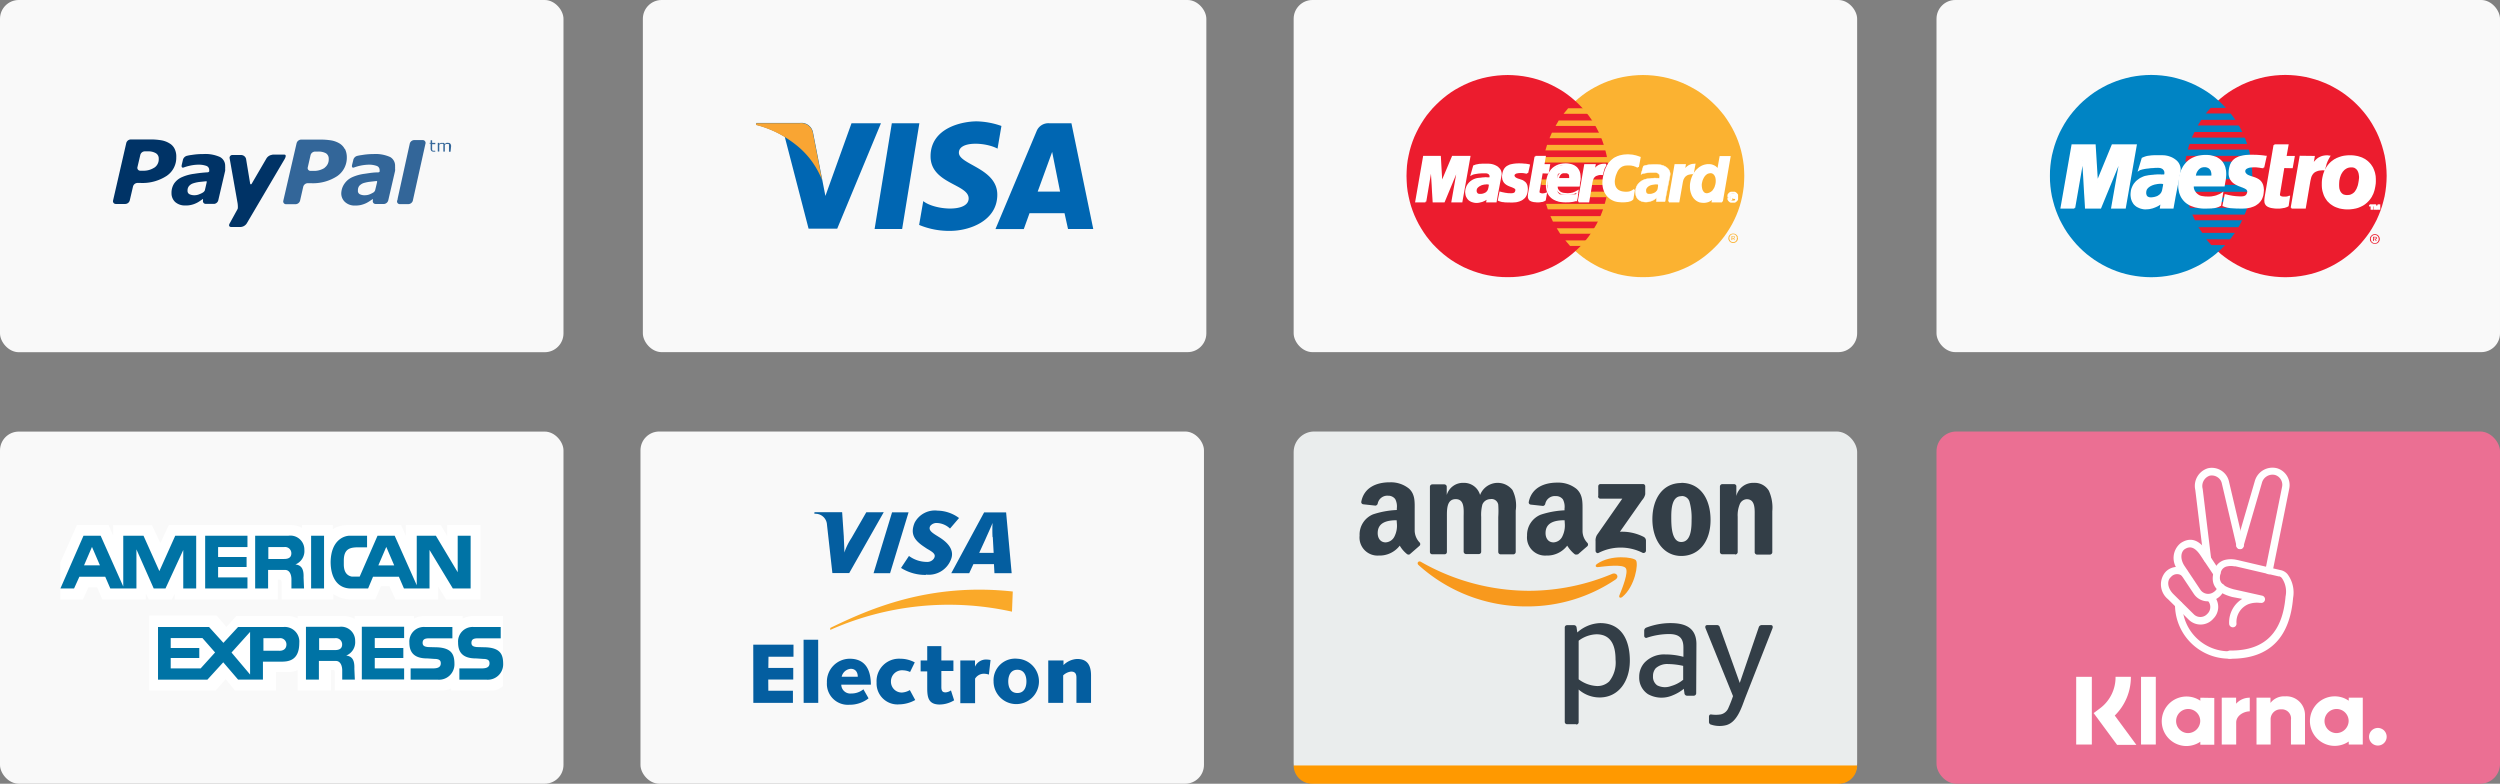 <svg id="Layer_1" data-name="Layer 1" xmlns="http://www.w3.org/2000/svg" viewBox="0 0 315 98.75"><rect x="0" y="0" width="315" height="98.75" fill="#808080" stroke="none"/><defs><style>.cls-1{fill:#f9f9f9}.cls-2{fill:#369}.cls-3{fill:#036}.cls-4{fill:#0066b2}.cls-5{fill:#f9a533}.cls-6{fill:#fbb231}.cls-15,.cls-16,.cls-6,.cls-7,.cls-8{fill-rule:evenodd}.cls-10,.cls-7{fill:#ec1c2e}.cls-12,.cls-8{fill:#fff}.cls-13,.cls-9{fill:none;stroke:#fff}.cls-9{stroke-miterlimit:2.61;stroke-width:.22px}.cls-11{fill:#0084c4}.cls-13{stroke-width:.21px}.cls-14{fill:#0073a5}.cls-15{fill:#faa929}.cls-16{fill:#045ea0}.cls-17{fill:#eaeded}.cls-18{fill:#333e47}.cls-19{fill:#f8991d}.cls-20{fill:#f90}.cls-21{fill:#eb6f93}</style></defs><title>Payment_Logos</title><rect class="cls-1" width="71" height="44.38" rx="2.37" ry="2.37"/><path class="cls-2" d="M49.17 19.79a4.5 4.5 0 0 0-2.11-.38 8.72 8.72 0 0 0-1.43.12 5.42 5.42 0 0 0-.61.11.68.68 0 0 0-.51.54l-.15.6c-.08.38.14.36.23.33a5.9 5.9 0 0 1 1.81-.36 2.92 2.92 0 0 1 1.08.16.54.54 0 0 1 .35.53.32.32 0 0 1 0 .17c0 .05-.05.09-.17.11-.67 0-1.16.1-1.74.18a5.54 5.54 0 0 0-1.5.41 2.39 2.39 0 0 0-1 .81 2.22 2.22 0 0 0-.42 1.23 1.45 1.45 0 0 0 .49 1.12 1.78 1.78 0 0 0 1.24.43 3.35 3.35 0 0 0 .74-.07 3.81 3.81 0 0 0 .57-.19 3.45 3.45 0 0 0 .49-.27l.45-.3v.19a.35.35 0 0 0 .31.44h1.12a.62.62 0 0 0 .51-.45l.86-3.72a1.37 1.37 0 0 0 0-.31 1.78 1.78 0 0 0 0-.28 1.25 1.25 0 0 0-.61-1.15zm-2.09 4.44a3.33 3.33 0 0 1-.46.24 1.64 1.64 0 0 1-.62.13 1.35 1.35 0 0 1-.67-.13.46.46 0 0 1-.23-.47.89.89 0 0 1 .17-.58 1.34 1.34 0 0 1 .5-.34 4.57 4.57 0 0 1 .78-.17l.87-.1c.07 0 .12 0 .09.15s-.17.71-.24 1a.55.55 0 0 1-.19.27z"/><path class="cls-3" d="M34.32 19.5a1 1 0 0 0-.74.45l-1.86 3.19c-.09.16-.18.06-.2 0L31 20a.66.66 0 0 0-.65-.47H29.3a.35.35 0 0 0-.36.45s.81 4.57 1 5.65c.07.59 0 .7 0 .7l-1 1.82c-.15.25-.07.45.19.45h1.22a1 1 0 0 0 .74-.45l4.71-8s.45-.68 0-.67h-1.48M19.46 21.11a2.49 2.49 0 0 1-1.49.4h-.29a.36.36 0 0 1-.36-.46l.36-1.53a.59.59 0 0 1 .56-.45h.39a1.88 1.88 0 0 1 1 .23.76.76 0 0 1 .37.7 1.26 1.26 0 0 1-.53 1.11M22 18.75a1.6 1.6 0 0 0-.65-.69 2.88 2.88 0 0 0-1-.38 8.11 8.11 0 0 0-1.4-.11h-2.47a.61.61 0 0 0-.57.45l-1.66 7.23a.35.35 0 0 0 .35.45h1.19a.6.6 0 0 0 .56-.45l.41-1.75a.6.6 0 0 1 .56-.45h.34a5.58 5.58 0 0 0 3.34-.89 2.75 2.75 0 0 0 1.21-2.34 2.17 2.17 0 0 0-.21-1.07"/><path class="cls-2" d="M40.92 21.14a2.47 2.47 0 0 1-1.49.39h-.29a.35.35 0 0 1-.36-.45l.35-1.53a.6.6 0 0 1 .56-.45h.39a1.9 1.9 0 0 1 1 .22.8.8 0 0 1 .34.71 1.28 1.28 0 0 1-.53 1.11m2.55-2.36a1.82 1.82 0 0 0-.65-.7 3.06 3.06 0 0 0-1-.38 8 8 0 0 0-1.39-.11h-2.47a.62.62 0 0 0-.56.46l-1.67 7.23a.35.35 0 0 0 .36.45h1.19a.61.61 0 0 0 .56-.45l.4-1.76a.61.61 0 0 1 .57-.44h.34a5.58 5.58 0 0 0 3.37-.89 2.81 2.81 0 0 0 1.21-2.35 2.37 2.37 0 0 0-.23-1.06"/><path class="cls-3" d="M27.71 19.78a4.52 4.52 0 0 0-2.11-.37 8.61 8.61 0 0 0-1.43.11 5 5 0 0 0-.61.11.7.7 0 0 0-.52.55l-.14.59c-.08.38.13.37.23.34a5.38 5.38 0 0 1 .7-.21 5.16 5.16 0 0 1 1.11-.15 2.93 2.93 0 0 1 1.06.15.54.54 0 0 1 .36.54.41.41 0 0 1 0 .16s-.06.09-.17.11a17.16 17.16 0 0 0-1.74.19 5.44 5.44 0 0 0-1.5.41 2.32 2.32 0 0 0-1 .8 2.15 2.15 0 0 0-.34 1.24 1.49 1.49 0 0 0 .48 1.12 1.85 1.85 0 0 0 1.25.42 2.88 2.88 0 0 0 .74-.07 2.93 2.93 0 0 0 .57-.19 3.05 3.05 0 0 0 .49-.27l.44-.3v.19a.35.35 0 0 0 .32.44H27a.61.61 0 0 0 .5-.44l.87-3.73a2.43 2.43 0 0 0 0-.3 1.68 1.68 0 0 0 0-.29 1.24 1.24 0 0 0-.66-1.15zm-2.09 4.44a2.08 2.08 0 0 1-.47.24 1.58 1.58 0 0 1-.61.14 1.44 1.44 0 0 1-.67-.13.46.46 0 0 1-.24-.44.87.87 0 0 1 .18-.58 1.17 1.17 0 0 1 .5-.34 4.3 4.3 0 0 1 .78-.18l.87-.09c.07 0 .11 0 .08.14s-.16.71-.23 1a.6.6 0 0 1-.19.24z"/><path class="cls-2" d="M53.25 17.65h-1.06a.6.6 0 0 0-.55.41l-.06.27L50.11 25c0 .15-.07.27-.07.29a.34.34 0 0 0 .31.43h1.11a.61.61 0 0 0 .55-.41l1.59-7.17a.36.36 0 0 0-.35-.49zM54.85 19.11H54.62a.37.37 0 0 1-.27-.1.41.41 0 0 1-.09-.3v-.61h-.13V18h.13v-.33h.19V18h.4v.17h-.4v.66a.19.19 0 0 0 .09.16H54.83zM56.77 19.12h-.2v-.91s0-.05-.07-.06a.24.24 0 0 0-.13 0 .32.32 0 0 0-.16 0 .54.54 0 0 0-.16.1v.85h-.19v-.65a.76.76 0 0 0 0-.15.2.2 0 0 0 0-.11.09.09 0 0 0-.06-.06.24.24 0 0 0-.13 0 .45.45 0 0 0-.16 0l-.16.1v.86h-.19V18h.19v.13a.94.94 0 0 1 .18-.12.58.58 0 0 1 .19 0 .39.39 0 0 1 .2 0 .29.29 0 0 1 .13.14.69.69 0 0 1 .21-.15.65.65 0 0 1 .21 0 .34.34 0 0 1 .28.12.49.49 0 0 1 .09.32z"/><rect class="cls-1" x="81" width="71" height="44.37" rx="2.37" ry="2.37"/><path class="cls-4" d="M113.67 28.85h-3.47l2.17-13.32h3.47l-2.17 13.32zM107.29 15.53L104 24.69l-.39-2-1.17-6a1.48 1.48 0 0 0-1.64-1.2h-5.49l-.06.23a12.77 12.77 0 0 1 3.63 1.52l3 11.57h3.61L111 15.53zM134.57 28.85h3.18L135 15.53h-2.79a1.59 1.59 0 0 0-1.6 1l-5.18 12.33H129l.72-2h4.41zm-3.82-4.71l1.82-5 1 5zM125.69 18.73l.49-2.86a10 10 0 0 0-3.12-.58c-1.72 0-5.81.76-5.81 4.41 0 3.45 4.8 3.49 4.8 5.3s-4.3 1.48-5.72.34l-.52 3a9.76 9.76 0 0 0 3.92.75c2.36 0 5.93-1.22 5.93-4.56s-4.84-3.78-4.84-5.29 3.38-1.32 4.87-.51z"/><path class="cls-5" d="M103.59 22.72l-1.17-6a1.48 1.48 0 0 0-1.64-1.2h-5.47l-.06.23a13.38 13.38 0 0 1 5.14 2.58 10.42 10.42 0 0 1 3.2 4.39z"/><rect class="cls-1" x="163" width="71" height="44.37" rx="2.37" ry="2.37"/><path class="cls-6" d="M207.02 34.92l.66-.01.65-.05.63-.08.63-.11.62-.14.6-.18.6-.2.58-.23.56-.25.55-.28.54-.31.52-.33.5-.36.48-.38.46-.4.44-.42.43-.44.4-.47.38-.48.35-.5.33-.52.31-.53.28-.55.26-.57.23-.58.2-.59.17-.61.14-.61.11-.63.09-.64.04-.65.02-.66-.02-.65-.04-.64-.09-.64-.11-.62-.14-.62-.17-.6-.2-.59-.23-.58-.26-.56-.28-.55-.31-.53-.33-.52-.35-.5-.38-.47-.4-.47-.43-.44-.44-.42-.46-.4-.48-.38-.5-.36-.52-.33-.54-.3-.55-.28-.56-.26-.58-.23-.6-.2-.6-.17-.62-.14-.63-.11-.63-.08-.65-.05-.66-.02-.65.02-.65.05-.64.08-.62.11-.62.14-.6.17-.59.2-.58.23-.57.26-.54.28-.53.3-.52.33-.5.36-.48.38-.46.4-.44.42-.42.44-.4.47-.38.47-.35.5-.33.52-.31.53-.28.55-.26.56-.23.58-.19.59-.17.6-.15.62-.11.62-.08.64-.05.64-.01.65.01.66.05.65.08.64.11.63.15.61.17.61.19.59.23.58.26.57.28.55.31.53.33.52.35.5.38.48.4.47.42.44.44.42.46.4.48.38.5.36.52.33.53.31.54.28.57.25.58.23.59.2.6.18.62.14.62.11.64.08.65.05.65.01z"/><path class="cls-7" d="M189.98 34.92l.65-.01.65-.05.64-.08.62-.11.62-.14.6-.18.59-.2.58-.23.57-.25.54-.28.53-.31.52-.33.5-.36.48-.38.46-.4.44-.42.42-.44.4-.47.38-.48.35-.5.33-.52.31-.53.28-.55.26-.57.22-.58.2-.59.17-.61.15-.61.11-.63.08-.64.05-.65.01-.66-.01-.65-.05-.64-.08-.64-.11-.62-.15-.62-.17-.6-.2-.59-.22-.58-.26-.56-.28-.55-.31-.53-.33-.52-.35-.5-.38-.47-.4-.47-.42-.44-.44-.42-.46-.4-.48-.38-.5-.36-.52-.33-.53-.3-.54-.28-.57-.26-.58-.23-.59-.2-.6-.17-.62-.14-.62-.11-.64-.08-.65-.05-.65-.02-.66.02-.65.05-.63.08-.63.11-.62.14-.6.17-.6.2-.58.23-.57.26-.54.28-.54.3-.52.33-.5.36-.48.38-.46.4-.44.42-.43.44-.4.47-.38.47-.35.5-.33.52-.31.53-.28.55-.26.56-.23.58-.2.59-.17.6-.14.62-.12.62-.08.64-.04.64-.02.65.02.66.04.65.08.64.12.63.14.61.17.61.2.59.23.58.26.57.28.55.31.53.33.52.35.5.38.48.4.47.43.44.44.42.46.4.48.38.5.36.52.33.54.31.54.28.57.25.58.23.6.2.6.18.62.14.63.11.63.08.65.05.66.01z"/><path class="cls-6" d="M197.01 14.34h6.77v-.7h-6.19l-.58.7zM196 15.87h7.78v-.69h-7.38l-.4.69zM195.24 17.41h8.54v-.69h-8.24l-.3.69zM194.72 18.95h9.06v-.7h-8.85l-.21.7zM195.02 26.38h8.78v-.69h-9l.22.69zM195.67 27.92h8.13v-.69h-8.45l.32.69zM196.58 29.45h7.22v-.69h-7.65l.43.69zM197.83 30.99h5.97v-.7h-6.57l.6.7zM194.41 20.48h9.37v-.69h-9.23l-.14.69zM200.12 24.85h3.57v-.7h-3.44l-.13.7zM200.4 23.31h3.29v-.7h-3.16l-.13.7zM194.18 22.61h.93v.7h-.89l-.04-.7z"/><path class="cls-8" d="M192.44 21.78l-.06-.01-.06-.01h-.05l-.06-.01-.05-.01-.05-.01-.06-.01-.06-.01-.06-.01H191.78l-.08-.01h-.09l-.1.01h-.11l-.12.01-.09.02-.08.01-.07.02-.07.03-.06.03-.05.04-.05.04-.04.04-.02.04-.02.05-.01.05v.05l.01.06.02.06.03.05.05.06.08.08.1.06.12.06.13.05.14.04.14.05.15.05.13.05.13.08.12.09.11.1.09.14.07.16.04.2.02.23-.02.27-.03.2-.05.18-.07.16-.08.14-.1.13-.12.1-.12.1-.13.08-.14.06-.14.06-.15.04-.15.04-.14.02-.14.01-.14.01-.14.01h-.18l-.17-.01H189.89l-.13-.01h-.11l-.1-.01-.1-.02h-.09l-.08-.02-.09-.01-.07-.03-.07-.01-.07-.03-.07-.02-.07-.03.19-.95.04.01.05.01.06.02.07.02.08.01.08.02.1.02.1.02.11.02.11.01.11.02.12.01h.13l.12.01h.13l.12-.01.13-.02.1-.04.07-.04.07-.06.04-.06.03-.07.02-.07.02-.07.01-.12-.04-.11-.07-.08-.11-.08-.13-.06-.15-.07-.17-.06-.16-.06-.18-.08-.16-.09-.15-.11-.14-.14-.1-.16-.08-.19-.04-.23v-.28l.03-.17.03-.16.04-.14.05-.14.07-.13.07-.11.1-.11.1-.09.13-.08.14-.07.15-.07.17-.04.2-.04.21-.03.23-.02.25-.01h.16l.15.01h.13l.12.01.11.01.1.01h.08l.08.01.07.01.06.01.06.01.05.01.04.01h.04l.04.01.03.01-.22.97z"/><path class="cls-9" d="M192.44 21.78l-.06-.01-.06-.01h-.05l-.06-.01-.05-.01-.05-.01-.06-.01-.06-.01-.06-.01H191.78l-.08-.01h-.09l-.1.01h-.11l-.12.01-.09.02-.08.01-.07.02-.07.03-.06.03-.05.04-.05.04-.04.04-.02.04-.02.05-.01.05v.05l.01.06.02.06.03.05.05.06.08.08.1.06.12.06.13.05.14.04.14.05.15.05.13.05.13.08.12.09.11.1.09.14.07.16.04.2.02.23-.02.27-.03.2-.05.18-.07.16-.08.14-.1.13-.12.1-.12.1-.13.08-.14.06-.14.06-.15.04-.15.04-.14.02-.14.01-.14.01-.14.01h-.18l-.17-.01H189.89l-.13-.01h-.11l-.1-.01-.1-.02h-.09l-.08-.02-.09-.01-.07-.03-.07-.01-.07-.03-.07-.02-.07-.03.19-.95.04.01.05.01.06.02.07.02.08.01.08.02.1.02.1.02.11.02.11.01.11.02.12.01h.13l.12.01h.13l.12-.01.13-.02.1-.04.07-.04.07-.06.04-.06.03-.07.02-.07.02-.07.01-.12-.04-.11-.07-.08-.11-.08-.13-.06-.15-.07-.17-.06-.16-.06-.18-.08-.16-.09-.15-.11-.14-.14-.1-.16-.08-.19-.04-.23v-.28l.03-.17.03-.16.04-.14.05-.14.07-.13.07-.11.1-.11.1-.09.13-.08.14-.07.15-.07.17-.04.2-.04.21-.03.23-.02.25-.01h.16l.15.01h.13l.12.01.11.01.1.01h.08l.08.01.07.01.06.01.06.01.05.01.04.01h.04l.04.01.03.01-.22.97"/><path class="cls-8" d="M193.46 19.75h1.2l-.18 1.04h.72l-.16.97-.76-.03-.41 2.4v.09l.02.07.04.06.06.04.08.03.08.03.1.02.1.01.09-.01.09-.01.08-.01.07-.02.05-.01.04-.02.03-.01-.14.8-.04.02-.03.02-.03.02-.03.01-.03.01-.03.02-.04.01-.04.01-.04.02-.04.01h-.06l-.05.01-.05.01-.07.01-.07.01-.07.01h-.33l-.17-.02-.15-.01-.13-.03-.12-.03-.1-.04-.08-.04-.08-.05-.05-.06-.04-.06-.03-.07-.03-.07-.01-.09v-.18l.01-.1.01-.11.82-4.68z"/><path class="cls-9" d="M193.46 19.75h1.2l-.18 1.04h.72l-.16.97-.76-.03-.41 2.4v.09l.02.07.04.06.06.04.08.03.08.03.1.02.1.01.09-.01.09-.01.08-.01.07-.02.05-.01.04-.02.03-.01-.14.8-.04.02-.03.02-.03.02-.03.01-.03.01-.03.02-.04.01-.04.01-.04.02-.04.01h-.06l-.05.01-.05.01-.07.01-.07.01-.07.01h-.33l-.17-.02-.15-.01-.13-.03-.12-.03-.1-.04-.08-.04-.08-.05-.05-.06-.04-.06-.03-.07-.03-.07-.01-.09v-.18l.01-.1.01-.11.82-4.68"/><path class="cls-9" d="M196.15 23.38l-.02.07v.08l.01.08.01.08.03.08.04.08.05.08.05.07.06.08.06.06.07.06.08.06.07.04.09.04.09.03.08.02.11.02.11.01.11.01.12.01.11.01h.11l.12-.01.11-.01.12-.01.11-.03.12-.02.12-.04.12-.05.12-.05.13-.07.12-.07-.17 1.06-.07.03-.07.03-.07.03-.06.03-.07.02-.07.02-.07.02-.07.01-.08.01-.08.01-.09.01-.1.01H197.48l-.13.01h-.14l-.21-.01-.22-.02-.21-.03-.22-.05-.21-.07-.2-.08-.19-.1-.19-.13-.16-.15-.15-.17-.12-.2-.11-.23-.07-.25-.05-.29-.01-.32.02-.35.02-.14.03-.16.03-.16.05-.18.06-.19.08-.18.1-.19.12-.18.13-.17.17-.17.19-.14.22-.13.24-.11.28-.08.31-.05.35-.02.17.01.18.02.17.03.18.04.17.06.17.08.15.1.15.12.12.15.11.17.09.2.06.23.03.26.01.29-.03.32-.07.37-.02.26h-3.13l.2-.85h1.88l.01-.11-.01-.1-.01-.09-.02-.09-.03-.08-.02-.08-.05-.06-.04-.06-.05-.05-.06-.04-.06-.04-.07-.04-.07-.02-.06-.02-.08-.01-.07-.01h-.09l-.07.02-.08.01-.07.03-.07.03-.07.04-.06.05-.06.05-.05.06-.06.06-.04.07-.04.08-.04.08-.03.08-.03.09-.01.09-.17.89"/><path class="cls-8" d="M206.39 21.04l-.05-.03-.06-.02-.06-.03-.06-.03-.07-.03-.07-.02-.07-.03-.08-.03-.08-.02-.08-.01-.09-.02-.09-.02h-.1l-.1-.01h-.32l-.11.01-.12.01-.12.02-.12.04-.12.04-.12.06-.12.08-.12.09-.11.12-.11.13-.1.16-.09.19-.09.22-.09.24-.06.27-.03.16-.02.15-.01.15.01.14.01.15.03.14.04.13.05.13.06.11.08.11.09.1.1.09.12.08.13.06.15.06.16.04.06.01.06.01.08.01.09.01.09.01H204.97l.1-.01.12-.01.11-.02.11-.03.1-.04.11-.05.1-.05.09-.07.08-.08-.19 1.15-.02.02-.03.03-.03.03-.04.02-.05.04-.06.03-.07.03-.08.02-.1.03-.11.03-.13.01-.15.02-.16.01H204.25l-.24-.02-.2-.02-.19-.04-.2-.06-.2-.09-.19-.1-.18-.13-.17-.15-.16-.17-.14-.2-.12-.21-.1-.24-.08-.27-.05-.28-.02-.31.01-.33.05-.36.03-.17.04-.18.04-.16.05-.16.04-.16.06-.14.05-.15.06-.13.07-.13.06-.13.08-.12.07-.11.08-.11.09-.1.08-.09.09-.09.1-.09.1-.08.1-.08.11-.07.12-.06.11-.05.12-.06.13-.04.13-.05.13-.03.14-.03.15-.03.14-.02.16-.01.15-.01.17-.01.13.01.14.01.13.01.13.01.12.02.11.03.11.02.11.02.09.03.09.03.08.02.07.03.06.02.05.02.04.01.03.01-.22 1.19z"/><path class="cls-9" d="M206.39 21.04l-.05-.03-.06-.02-.06-.03-.06-.03-.07-.03-.07-.02-.07-.03-.08-.03-.08-.02-.08-.01-.09-.02-.09-.02h-.1l-.1-.01h-.32l-.11.01-.12.01-.12.02-.12.04-.12.04-.12.06-.12.08-.12.09-.11.12-.11.13-.1.16-.09.19-.09.22-.09.24-.06.27-.03.16-.02.15-.01.15.01.14.01.15.03.14.04.13.05.13.06.11.08.11.09.1.1.09.12.08.13.06.15.06.16.04.06.01.06.01.08.01.09.01.09.01H204.97l.1-.01.12-.01.11-.02.11-.03.1-.04.11-.05.1-.05.09-.07.08-.08-.19 1.15-.02.02-.03.03-.03.03-.04.02-.05.04-.06.03-.07.03-.08.02-.1.03-.11.03-.13.01-.15.02-.16.01H204.25l-.24-.02-.2-.02-.19-.04-.2-.06-.2-.09-.19-.1-.18-.13-.17-.15-.16-.17-.14-.2-.12-.21-.1-.24-.08-.27-.05-.28-.02-.31.01-.33.05-.36.03-.17.04-.18.04-.16.05-.16.04-.16.06-.14.05-.15.06-.13.07-.13.06-.13.08-.12.07-.11.08-.11.09-.1.08-.09.09-.09.1-.09.1-.08.1-.08.11-.07.12-.06.11-.05.12-.06.13-.04.13-.05.13-.03.14-.03.15-.03.14-.02.16-.01.15-.01.17-.01.13.01.14.01.13.01.13.01.12.02.11.03.11.02.11.02.09.03.09.03.08.02.07.03.06.02.05.02.04.01.03.01-.22 1.19"/><path class="cls-8" d="M216.97 25.39h-1.19l.09-.48v-.04l-.07.08-.08.08-.07.07-.08.06-.07.05-.08.05-.08.04-.08.04-.08.03-.08.02-.08.02-.09.02-.09.01-.08.01H214.59l-.22-.02-.21-.04-.19-.08-.17-.1-.15-.12-.14-.14-.12-.16-.11-.18-.08-.2-.07-.2-.05-.21-.03-.22-.01-.22v-.22l.02-.22.04-.22.06-.26.08-.23.09-.22.11-.21.11-.19.13-.18.13-.15.15-.14.15-.13.15-.1.17-.1.16-.07.17-.06.18-.04.17-.03H215.41l.12.01.11.02.1.03.1.04.09.04.08.04.08.05.07.05.06.06.06.05.05.06.04.06.04.05.04.05.02.05.3-1.68h1.17l-.97 5.62z"/><path class="cls-9" d="M216.97 25.39h-1.19l.09-.48v-.04l-.07.08-.08.08-.07.07-.08.06-.07.05-.08.05-.08.04-.08.04-.08.03-.08.02-.08.02-.09.02-.09.01-.08.01H214.59l-.22-.02-.21-.04-.19-.08-.17-.1-.15-.12-.14-.14-.12-.16-.11-.18-.08-.2-.07-.2-.05-.21-.03-.22-.01-.22v-.22l.02-.22.04-.22.06-.26.08-.23.09-.22.11-.21.11-.19.13-.18.13-.15.15-.14.15-.13.15-.1.17-.1.16-.07.17-.06.18-.04.17-.03H215.41l.12.01.11.02.1.03.1.04.09.04.08.04.08.05.07.05.06.06.06.05.05.06.04.06.04.05.04.05.02.05.3-1.68h1.17l-.97 5.62"/><path class="cls-6" d="M215.03 24.35l.12-.01.11-.03.1-.03.1-.05.09-.05.08-.06.09-.07.07-.08.06-.09.06-.09.06-.1.05-.1.04-.11.03-.11.04-.12.02-.11.02-.12.01-.13v-.24l-.02-.11-.01-.11-.03-.1-.04-.1-.04-.08-.05-.08-.06-.07-.06-.06-.08-.05-.07-.04-.09-.02-.08-.01-.12.01-.11.02-.1.03-.1.04-.08.06-.09.07-.07.07-.07.08-.07.1-.06.1-.05.1-.05.11-.05.12-.03.11-.03.13-.03.12-.02.19.01.21.03.21.05.2.09.18.11.14.14.09.18.04z"/><path class="cls-8" d="M188.64 24.43l-.17.96h-1.09l.03-.18.03-.16.01-.12.02-.06-.06.07-.07.06-.08.07-.09.06-.1.06-.11.05-.11.05-.12.05-.13.03-.12.03-.12.03-.13.02-.13.01h-.12l-.12-.01-.12-.02-.15-.04-.13-.04-.13-.06-.1-.06-.1-.07-.08-.08-.07-.08-.06-.09-.05-.09-.05-.09-.03-.09-.03-.1-.01-.1-.02-.1-.01-.09v-.1l.02-.16.02-.16.05-.15.05-.15.07-.14.08-.12.09-.12.1-.11.11-.1.12-.09.12-.08.13-.07.14-.06.14-.05.15-.04.15-.02h.01l.02-.01h.08l.05-.01.06-.01h.06l.08-.01.07-.01.07-.01.08-.01h.07l.07-.01h.06l.06-.01H187.25l.1.01h.19l.08.01h.11l.01-.03.03-.07.02-.09.01-.08-.02-.1-.04-.09-.05-.07-.07-.07-.08-.05-.09-.04-.11-.03-.11-.01h-.52l-.14.01-.14.01-.13.01-.14.02-.13.02-.12.02-.11.02-.1.02-.1.03-.08.02-.06.04-.04.02.3-1.04.1-.03.09-.04.1-.03.11-.02.1-.02.11-.02.11-.02h.12l.12-.01.12-.01H187.5l.15.01.12.01.13.02.13.03.14.04.13.05.13.06.13.07.12.08.1.1.1.1.09.12.06.13.04.13.03.15v.16l-.03.17-.43 2.27z"/><path class="cls-9" d="M188.64 24.43l-.17.96h-1.09l.03-.18.03-.16.01-.12.02-.06-.06.07-.07.06-.08.07-.09.06-.1.06-.11.05-.11.05-.12.05-.13.03-.12.03-.12.03-.13.02-.13.01h-.12l-.12-.01-.12-.02-.15-.04-.13-.04-.13-.06-.1-.06-.1-.07-.08-.08-.07-.08-.06-.09-.05-.09-.05-.09-.03-.09-.03-.1-.01-.1-.02-.1-.01-.09v-.1l.02-.16.02-.16.05-.15.05-.15.07-.14.08-.12.09-.12.1-.11.11-.1.12-.09.12-.08.13-.07.14-.06.14-.05.15-.04.15-.02h.01l.02-.01h.08l.05-.01.06-.01h.06l.08-.01.07-.01.07-.01.08-.01h.07l.07-.01h.06l.06-.01H187.25l.1.01h.19l.08.01h.11l.01-.03.03-.07.02-.09.01-.08-.02-.1-.04-.09-.05-.07-.07-.07-.08-.05-.09-.04-.11-.03-.11-.01h-.52l-.14.01-.14.01-.13.01-.14.02-.13.02-.12.02-.11.02-.1.02-.1.03-.08.02-.06.04-.04.02.3-1.04.1-.03.09-.04.1-.03.11-.02.1-.02.11-.02.11-.02h.12l.12-.01.12-.01H187.5l.15.01.12.01.13.02.13.03.14.04.13.05.13.06.13.07.12.08.1.1.1.1.09.12.06.13.04.13.03.15v.16l-.03.17-.43 2.27"/><path class="cls-7" d="M187.6 23.31v-.02l-.02-.02-.02-.02h-.05l-.04-.01-.06-.01h-.13l-.07.01-.07.01h-.07l-.07.01-.06.01-.06.02-.05.01-.05.01-.03.01-.04.01-.04.02-.05.02-.06.03-.05.03-.06.03-.06.03-.06.05-.05.04-.06.05-.04.05-.05.06-.03.06-.02.07-.02.06v.15l.02.12.05.08.05.07.07.04.07.03.07.01h.2l.11-.01.11-.02.1-.03.09-.03.08-.04.07-.03.07-.05.05-.04.05-.06.05-.04.03-.06.03-.05.03-.05.02-.05.01-.04.04-.13.03-.14.02-.14.02-.11z"/><path class="cls-8" d="M179.6 25.39h-1.17l.98-5.64h2.03l.19 3.34 1.41-3.34h2.12l-1 5.64h-1.17l.74-4.22h-.04l-1.75 4.22h-1.32l-.01-.18-.03-.47-.04-.66-.04-.77-.05-.77-.04-.67-.03-.49v-.21h-.07l-.71 4.22z"/><path class="cls-9" d="M179.6 25.39h-1.17l.98-5.64h2.03l.19 3.34 1.41-3.34h2.12l-1 5.64h-1.17l.74-4.22h-.04l-1.75 4.22h-1.32l-.01-.18-.03-.47-.04-.66-.04-.77-.05-.77-.04-.67-.03-.49v-.21h-.07l-.71 4.22"/><path class="cls-8" d="M209.96 24.43l-.17.96h-1.08l.01-.18v-.27l.01-.05-.05.06-.07.07-.08.06-.08.06-.09.05-.11.06-.1.05-.11.04-.12.03-.12.04-.12.02-.12.02-.12.01h-.12l-.12-.01-.12-.02-.15-.04-.14-.04-.12-.06-.11-.06-.09-.07-.09-.08-.06-.08-.06-.09-.06-.09-.04-.09-.03-.09-.02-.1-.02-.1-.01-.1-.01-.09v-.1l.01-.16.02-.16.04-.15.06-.15.06-.14.09-.12.09-.12.09-.11.12-.1.11-.09.13-.08.13-.07.13-.06.14-.05.15-.04.14-.02h.01l.02-.01h.08l.05-.01.06-.01h.07l.07-.01.07-.01.08-.01.07-.01h.07l.07-.01h.06l.06-.01H208.57l.11.01h.19l.08.01H209.07l.01-.03.02-.07.01-.09.01-.08-.02-.1-.03-.09-.06-.07-.07-.07-.07-.05-.09-.04-.1-.03-.1-.01h-.52l-.14.01-.14.01-.14.01-.13.02-.13.02-.12.02-.11.02-.11.02-.09.03-.08.02-.06.04-.05.02.3-1.04.1-.03.1-.04.1-.03.1-.02.11-.02.1-.02.11-.02h.12l.12-.01.13-.01h.67l.15.01.12.01.13.02.13.03.14.04.13.05.13.06.13.07.12.08.11.1.1.1.08.12.07.13.05.13.03.15v.16l-.03.17-.45 2.27z"/><path class="cls-8" d="M209.79 25.42l.02-.03.18-.95-.05-.01-.18.95.03-.02v.06l.02-.01v-.02l-.02.03z"/><path class="cls-8" d="M208.68 25.39l.03.03h1.08v-.06h-1.08l.03.03h-.06v.03h.03l-.03-.03z"/><path class="cls-8" d="M208.75 24.91l-.04-.04-.01.07-.01.12v.15l-.01.18h.06v-.18l.01-.15v-.15l-.04-.04.04.04z"/><path class="cls-8" d="M207.08 25.46l.12.01.12.01h.12l.12-.01.13-.01.12-.03.12-.03.12-.04.11-.04.11-.05.1-.05.09-.06.09-.06.08-.06.07-.07.05-.06-.04-.04-.06.07-.06.06-.08.06-.08.06-.09.05-.1.05-.1.05-.11.04-.11.04-.12.03-.12.02-.12.02-.12.01h-.12l-.12-.01-.11-.02-.01.06z"/><path class="cls-8" d="M206.04 24.15v.1l.01.09.02.11.01.1.02.09.04.1.04.1.05.09.06.09.07.08.09.08.1.07.11.07.12.05.15.05.15.04.01-.06-.16-.04-.13-.04-.11-.05-.12-.06-.09-.07-.07-.08-.07-.08-.06-.08-.05-.09-.04-.09-.03-.09-.03-.09-.01-.1-.02-.1v-.19h-.06zM207.58 22.5l-.15.03-.14.04-.14.04-.14.07-.14.06-.12.09-.12.09-.11.1-.11.11-.09.12-.08.13-.07.14-.05.15-.04.15-.03.17-.01.16h.06v-.16l.03-.16.04-.15.05-.14.07-.13.08-.12.09-.13.09-.1.11-.1.12-.09.12-.07.13-.07.13-.06.14-.05.14-.04.14-.03v-.05zM208.47 22.41h-.05l-.06.01-.06.01h-.07l-.07.01h-.07l-.08.01-.07.01-.07.01-.07.01h-.06l-.05.01-.05.01H207.58v.05h.06l.05-.01.05-.01h.06l.07-.01.07-.01.07-.01h.08l.07-.01.07-.01h.07l.06-.01h.11v-.06zM209.05 22.46l.02-.02h-.01l-.04-.01h-.07l-.08-.01h-.19l-.11-.01h-.1v.06H208.68l.09.01h.18l.07.01h.05l.03-.02-.03.02.03.01v-.03l-.05-.01z"/><path class="cls-8" d="M209.09 22.19l-.01.08-.01.08-.01.08-.01.03.05.01.01-.03.01-.08.01-.09.02-.08H209.09z"/><path class="cls-8" d="M208.58 21.76l.1.01.09.03.08.03.08.06.06.06.05.07.03.07.02.1h.05l-.01-.1-.04-.1-.06-.08-.07-.07-.08-.06-.09-.04-.1-.02-.11-.02V21.76zM206.74 21.97l.04.02.04-.02.06-.03.07-.03.1-.02.1-.02.11-.02.12-.03.13-.01.13-.02.14-.01.14-.02h.66v-.05l-.12-.01h-.4l-.14.01-.14.02-.14.01-.13.02-.13.01-.13.03-.11.02-.1.02-.1.02-.08.03-.06.03-.05.03.04.03-.05-.01z"/><path class="cls-8" d="M207.06 20.91l-.02.02-.3 1.04.05.01.3-1.04-.02.02-.01-.05h-.02v.02l.02-.02z"/><path class="cls-8" d="M208.97 20.71l-.15-.01h-.55l-.12.01h-.13l-.12.01-.12.01-.11.02-.11.01-.1.03-.11.02-.1.03-.1.03-.09.04.01.05.1-.04.09-.03.1-.03.1-.02.11-.02.11-.02.1-.02.12-.01.12-.01H208.97v-.05zM210.44 22.17l.02-.18v-.16l-.03-.15-.05-.14-.06-.14-.09-.12-.1-.1-.11-.1-.12-.08-.13-.08-.14-.06-.13-.05-.15-.04-.13-.03-.13-.02-.12-.01v.05l.12.01.12.02.13.03.14.04.13.05.13.06.13.07.12.08.1.1.1.1.08.11.06.12.05.14.03.14v.16l-.02.17.05.01z"/><path class="cls-8" d="M209.99 24.44l.45-2.27-.05-.01-.45 2.27.05.01z"/><path class="cls-6" d="M208.92 23.31l-.01-.02-.01-.03-.03-.01-.05-.01-.04-.01h-.19l-.07.01-.06.01-.07.01-.07.01-.06.01-.06.01-.05.01-.05.01-.03.01-.03.01-.04.01-.05.02-.06.02-.05.03-.06.03-.06.04-.05.04-.06.05-.04.04-.05.06-.04.06-.03.06-.03.07-.01.07v.15l.02.12.03.08.05.07.07.04.07.03.07.01H207.93l.12-.01.11-.03.1-.03.09-.03.08-.04.08-.04.07-.05.06-.05.05-.06.05-.05.04-.05.03-.06.02-.05.02-.05.01-.05.02-.12.02-.12.01-.12.01-.11z"/><path class="cls-8" d="M217.77 24.8l.01-.1.04-.12.06-.1.07-.09.09-.07.11-.05.11-.04.12-.01.12.01.11.04.1.05.09.07.08.09.06.1.03.12.01.1h-.13l-.01-.08-.02-.09-.04-.09-.06-.07-.07-.06-.08-.05-.09-.03-.1-.01-.1.01-.1.03-.08.05-.07.06-.05.07-.05.09-.02.09-.01.08h-.13z"/><path class="cls-8" d="M218.16 24.8v-.26h.24l.05.01h.05l.03.02.03.01.02.03.02.03.01.02v.07l-.01.03-.01.03-.01.01h-.18l.01-.01h.04l.02-.01.02-.01.02-.01.01-.01.01-.02v-.03l-.01-.03-.01-.01-.01-.01-.01-.01h-.02l-.02-.01h-.18v.17h-.11z"/><path class="cls-8" d="M217.77 24.8v.02l.01.13.04.11.06.11.07.08.09.08.11.05.11.04.12.01.12-.01.11-.04.1-.05.09-.08.08-.08.06-.11.03-.11.01-.13v-.02h-.13v.02l-.01.11-.02.09-.04.08-.06.08-.07.06-.08.04-.09.03-.1.01-.1-.01-.1-.03-.08-.04-.07-.06-.05-.08-.05-.08-.02-.09-.01-.11v-.02h-.13z"/><path class="cls-8" d="M218.16 24.8v.26h.11v-.21h.11l.12.21h.09l-.13-.21h.03l.03-.01.03-.01.02-.02.01-.01h-.42z"/><path class="cls-9" d="M217.77 24.82v-.24l.06-.1.07-.09.09-.07.11-.05H218.56l.1.05.09.07.08.09.06.1v.53l-.06.11-.08.08-.09.08-.1.05H218.1l-.11-.05-.09-.08-.07-.08-.06-.11v-.24m.5.24h-.11v-.52h.34v.15h-.09l.13.21h-.09l-.12-.21h-.11v.21m.11-.26h.14v.01h-.25v.17h.11m0 .52h.27l.07-.06.06-.08V24.69l-.06-.07-.07-.06-.08-.05h-.39l-.08.05-.07.06-.05.07V25.25l.05.08.07.06h.28"/><path class="cls-8" d="M210.29 25.39h1.21l.43-2.45.02-.09.02-.1.03-.09.03-.1.05-.09.05-.09.06-.09.06-.08.08-.07.09-.07.1-.07.11-.05.12-.04.14-.03.15-.03.17-.01H213.31l.2-1.1-.12.01-.12.01-.11.02-.1.03-.09.03-.09.05-.09.04-.08.06-.08.06-.07.06-.07.07-.07.07-.06.07-.07.08-.06.08-.06.08.13-.77h-1.21l-.8 4.6z"/><path class="cls-9" d="M210.29 25.39h1.21l.43-2.45.02-.09.02-.1.03-.09.03-.1.05-.09.05-.09.06-.09.06-.08.08-.07.09-.07.1-.07.11-.05.12-.04.14-.03.15-.03.17-.01H213.31l.2-1.1-.12.01-.12.01-.11.02-.1.03-.09.03-.09.05-.09.04-.08.06-.08.06-.07.06-.07.07-.07.07-.06.07-.07.08-.06.08-.06.08.13-.77h-1.21l-.8 4.6"/><path class="cls-8" d="M198.91 25.39h1.23l.41-2.45.02-.09.02-.09.02-.09.03-.09.04-.08.04-.09.05-.07.06-.08.07-.06.08-.07.09-.05.11-.04.12-.04.13-.04.15-.02.16-.01h.03l.02.01h.05l.02.01h.01l.01-.02.01-.05.02-.08.02-.09.03-.11.03-.12.04-.12.04-.13.03-.08.04-.08.05-.08.04-.07.04-.07.03-.05.02-.03.01-.01h-.01l-.01-.01h-.08l-.04-.01h-.06l-.13.01-.12.01-.12.02-.1.03-.1.03-.09.04-.08.05-.08.05-.07.05-.07.07-.06.06-.07.07-.06.08-.06.08-.07.09-.06.08.15-.77h-1.23l-.8 4.6z"/><path class="cls-9" d="M198.91 25.39h1.23l.41-2.45.02-.09.02-.09.02-.09.03-.09.04-.08.04-.09.05-.07.06-.08.07-.06.08-.07.09-.05.11-.04.12-.04.13-.04.15-.02.16-.01h.03l.02.01h.05l.02.01h.01l.01-.02.01-.05.02-.08.02-.09.03-.11.03-.12.04-.12.04-.13.03-.08.04-.08.05-.08.04-.07.04-.07.03-.05.02-.03.01-.01h-.01l-.01-.01h-.08l-.04-.01h-.06l-.13.01-.12.01-.12.02-.1.03-.1.03-.09.04-.08.05-.08.05-.07.05-.07.07-.06.06-.07.07-.06.08-.06.08-.07.09-.06.08.15-.77h-1.23l-.8 4.6"/><path class="cls-6" d="M217.78 29.91v-.02l.04-.11.06-.1.07-.09.09-.07.11-.05.11-.03.12-.01.12.01.11.03.1.05.09.07.08.09.06.1.03.11v.02h-.13l-.02-.09-.04-.09-.06-.07-.07-.06-.08-.05-.09-.03h-.2l-.1.03-.08.05-.07.06-.05.07-.05.09-.02.09h-.13z"/><path class="cls-6" d="M218.16 29.91v-.15h.29l.05.01h.03l.03.02.02.02.02.03.01.03v.04h-.08v-.02l-.01-.03-.01-.01-.01-.01-.01-.01-.02-.01h-.2v.09h-.11zM217.77 30l.01-.09h.13l-.01.09h-.13z"/><path class="cls-6" d="M218.16 30v-.09h.11v.08h.11l.03-.01h.04l.02-.01.02-.01.02-.01.01-.01.01-.02v-.01h.08v.03l-.01.02-.01.02-.02.02h-.41zM218.85 30l-.01-.09h.13l.01.09h-.13zM217.77 30v.01l.01.13.04.11.06.11.07.09.09.07.11.05.11.04.12.01.12-.01.11-.04.1-.05.09-.07.08-.09.06-.11.03-.11.01-.13V30h-.13v.01l-.01.11-.02.09-.04.08-.06.08-.07.06-.08.04-.09.03-.1.01-.1-.01-.1-.03-.08-.04-.07-.06-.05-.08-.05-.08-.02-.09-.01-.11V30h-.13z"/><path class="cls-6" d="M218.16 30v.25h.11v-.21h.11l.12.21h.09l-.13-.21h.03l.03-.01.03-.01.02-.02h-.41z"/><path class="cls-8" d="M199 22.16v-.26l-.06-.23-.09-.2-.11-.17-.13-.15-.14-.12-.15-.1-.17-.08-.17-.06h-1.05l-.3.05-.28.08-.25.11-.22.13-.19.14-.17.17-.13.17-.12.18-.1.19-.08.18-.06.19v1.6l.07.25.11.23.12.2.15.18.17.14.18.13.19.1.2.09.21.06H198.69l.17-1.06-.13.07-.12.07-.12.05H196.56l-.08-.05-.07-.07-.06-.06-.06-.08v-.07l-.05-.08v-.68h2.79v-.26l.07-.37v-.32zm-1.16.39h-1.57V22l.06-.06.05-.06.06-.05H197.63l.05.05v.06l.05.06v.55z"/><rect class="cls-1" x="244" width="71" height="44.37" rx="2.37" ry="2.37"/><path class="cls-10" d="M287.95 34.93l.66-.02.65-.05.63-.08.63-.11.62-.14.61-.17.59-.2.58-.23.57-.26.55-.28.53-.31.52-.33.5-.36.48-.37.47-.41.44-.42.42-.44.4-.47.38-.48.36-.5.33-.52.3-.53.29-.55.25-.57.23-.58.2-.59.17-.61.15-.61.11-.63.08-.64.05-.65.02-.66-.02-.65-.05-.65-.08-.63-.11-.63-.15-.61-.17-.6-.2-.59-.23-.58-.25-.56-.29-.55-.3-.53-.33-.52-.36-.5-.38-.48-.4-.46-.42-.44-.44-.42-.47-.4-.48-.38-.5-.36-.52-.33-.53-.3-.55-.29-.57-.25-.58-.23-.59-.2-.61-.17-.62-.15-.63-.11-.63-.08-.65-.05-.66-.02-.66.02-.65.05-.63.08-.63.11-.62.15-.6.17-.6.2-.58.23-.56.25-.55.29-.53.3-.52.33-.5.36-.48.38-.46.4-.44.42-.42.44-.41.46-.37.48-.36.5-.33.52-.3.53-.29.55-.25.56-.23.58-.2.59-.17.6-.14.61-.11.63-.08.63-.05.65-.02.65.02.66.05.65.08.64.11.63.14.61.17.61.2.59.23.58.25.57.29.55.3.53.33.52.36.5.37.48.41.47.42.44.44.42.46.41.48.37.5.36.52.33.53.31.55.28.56.26.58.23.6.2.6.17.62.14.63.11.63.08.65.05.66.02z"/><path class="cls-11" d="M271.05 34.93l.66-.02.65-.05.63-.08.63-.11.62-.14.6-.17.6-.2.58-.23.56-.26.55-.28.53-.31.52-.33.5-.36.48-.37.46-.41.44-.42.43-.44.4-.47.37-.48.36-.5.33-.52.31-.53.28-.55.25-.57.23-.58.2-.59.17-.61.14-.61.11-.63.08-.64.05-.65.02-.66-.02-.65-.05-.65-.08-.63-.11-.63-.14-.61-.17-.6-.2-.59-.23-.58-.25-.56-.28-.55-.31-.53-.33-.52-.36-.5-.37-.48-.4-.46-.43-.44-.44-.42-.46-.4-.48-.38-.5-.36-.52-.33-.53-.3-.55-.29-.56-.25-.58-.23-.6-.2-.6-.17-.62-.15-.63-.11-.63-.08-.65-.05-.66-.02-.66.02-.65.05-.63.08-.63.11-.62.15-.61.17-.59.2-.58.23-.57.25-.55.29-.53.3-.52.33-.5.36-.48.38-.47.4-.44.42-.42.44-.4.46-.38.48-.36.5-.33.52-.3.53-.29.55-.25.56-.23.58-.2.59-.17.6-.15.61-.11.63-.08.63-.05.65-.01.65.01.66.05.65.08.64.11.63.15.61.17.61.2.59.23.58.25.57.29.55.3.53.33.52.36.5.38.48.4.47.42.44.44.42.47.41.48.37.5.36.52.33.53.31.55.28.57.26.58.23.59.2.61.17.62.14.63.11.63.08.65.05.66.02z"/><path class="cls-10" d="M277.93 14.3h6.46v-.71h-5.84l-.62.71zM276.92 15.81h7.47v-.71h-7.02l-.45.71zM276.16 17.34h8.23v-.71h-7.88l-.35.71zM275.66 18.85h8.73v-.71h-8.51l-.22.71zM275.34 20.36h9.05v-.72h-8.92l-.13.72zM275.27 23.29h9.12v-.72h-9.18l.06.72zM275.49 24.88h8.9v-.71h-9.03l.13.71zM275.92 26.18h8.47v-.72h-8.68l.21.72zM276.57 27.75h7.82v-.71h-8.16l.34.71zM277.48 29.34h6.91v-.71H277l.48.71zM278.62 30.88h5.71v-.72h-6.34l.63.72zM298.62 29.99l.03-.11.07-.11.08-.09.09-.08.1-.05.12-.04.12-.01.12.01.12.04.11.05.09.08.07.09.06.11.04.11h-.13l-.03-.08-.04-.09-.06-.07-.07-.06-.08-.05-.1-.03-.1-.01-.1.01-.1.03-.08.05-.08.06-.06.07-.04.09-.03.08h-.12z"/><path class="cls-10" d="M299.01 29.99v-.15h.29l.05.01.04.01.04.02.02.02.02.02.01.03.01.04h-.11v-.02l-.01-.02-.02-.02-.01-.01-.02-.01h-.2v.08h-.11zM298.61 30.1l.01-.11h.12v.02l-.01.09h-.12z"/><path class="cls-10" d="M299.01 30.1v-.11h.11v.09h.18l.02-.01.03-.01h.01l.01-.02.01-.02v-.03h.11l-.01.04v.03l-.02.03-.01.01h-.44zM299.72 30.1l-.01-.09v-.02h.13l.01.11h-.13zM298.61 30.1v.02l.01.12.03.12.07.1.08.09.09.08.1.05.12.03.12.02.12-.02.12-.03.11-.05.09-.08.07-.09.06-.1.04-.12.01-.12v-.02h-.13v.02l-.01.11-.03.1-.04.09-.06.07-.07.06-.08.05-.1.03-.1.01-.1-.01-.1-.03-.08-.05-.08-.06-.06-.07-.04-.09-.03-.1-.01-.11v-.02h-.12z"/><path class="cls-10" d="M299.01 30.1v.26h.11v-.22h.11l.13.22h.11l-.16-.22h.08l.03-.02.02-.01.01-.01h-.44z"/><path class="cls-12" d="M285.19 21.09h-.08l-.09-.01-.07-.01-.08-.01-.07-.02-.08-.01-.08-.01-.08-.01-.09-.01-.09-.01-.11-.01h-.37l-.16.01-.17.01-.12.02-.11.02-.1.04-.1.04-.08.04-.08.05-.06.06-.05.06-.04.07-.02.07-.01.07v.07l.01.08.03.08.05.08.06.08.12.11.14.09.17.07.18.07.19.06.19.06.2.07.2.09.18.1.17.12.15.16.12.18.1.23.06.26.03.32-.03.38-.04.28-.08.25-.09.23-.13.2-.14.17-.15.15-.18.13-.18.12-.19.09-.2.07-.21.07-.2.04-.21.04-.2.02-.19.01-.19.01h-.26l-.23-.01h-.22l-.19-.01-.18-.01-.16-.01-.15-.01-.14-.01-.12-.02-.12-.02-.11-.02-.11-.03-.1-.03-.1-.03-.1-.04-.11-.04.26-1.31.06.01.07.02.09.02.1.03.11.02.13.03.13.02.14.03.15.02.16.02.17.02.17.01.17.01.18.01h.17l.18-.01.17-.03.14-.05.1-.06.09-.08.06-.09.05-.09.03-.09.03-.09.01-.1v-.08l-.02-.08-.04-.07-.04-.07-.06-.06-.07-.05-.08-.05-.09-.05-.1-.04-.1-.05-.11-.04-.11-.04-.12-.05-.12-.04-.12-.05-.11-.05-.12-.06-.12-.06-.11-.07-.11-.07-.1-.08-.1-.09-.08-.1-.08-.11-.08-.11-.05-.13-.05-.14-.04-.16-.02-.16v-.19l.01-.2.01-.12.02-.12.02-.11.02-.11.03-.1.03-.11.03-.09.04-.1.05-.09.04-.09.06-.07.06-.08.06-.08.07-.07.07-.07.08-.06.08-.06.09-.05.09-.05.11-.05.1-.05.11-.04.12-.03.13-.03.13-.03.14-.03.14-.02.15-.02.16-.01.17-.01.17-.01h.4l.2.01h.18l.17.01.15.01.13.01.12.01.11.01.09.01.09.01.08.01.06.01.06.01.06.01.05.01h.04l-.3 1.36z"/><path class="cls-13" d="M285.19 21.09h-.08l-.09-.01-.07-.01-.08-.01-.07-.02-.08-.01-.08-.01-.08-.01-.09-.01-.09-.01-.11-.01h-.37l-.16.01-.17.01-.12.02-.11.02-.1.04-.1.04-.08.04-.08.05-.06.06-.05.06-.04.07-.02.07-.01.07v.07l.01.08.03.08.05.08.06.08.12.11.14.09.17.07.18.07.19.06.19.06.2.07.2.09.18.1.17.12.15.16.12.18.1.23.06.26.03.32-.03.38-.04.28-.08.25-.09.23-.13.2-.14.17-.15.15-.18.13-.18.12-.19.09-.2.07-.21.07-.2.04-.21.04-.2.02-.19.01-.19.01h-.26l-.23-.01h-.22l-.19-.01-.18-.01-.16-.01-.15-.01-.14-.01-.12-.02-.12-.02-.11-.02-.11-.03-.1-.03-.1-.03-.1-.04-.11-.04.26-1.31.06.01.07.02.09.02.1.03.11.02.13.03.13.02.14.03.15.02.16.02.17.02.17.01.17.01.18.01h.17l.18-.01.17-.03.14-.05.1-.06.09-.08.06-.09.05-.09.03-.09.03-.09.01-.1v-.08l-.02-.08-.04-.07-.04-.07-.06-.06-.07-.05-.08-.05-.09-.05-.1-.04-.1-.05-.11-.04-.11-.04-.12-.05-.12-.04-.12-.05-.11-.05-.12-.06-.12-.06-.11-.07-.11-.07-.1-.08-.1-.09-.08-.1-.08-.11-.08-.11-.05-.13-.05-.14-.04-.16-.02-.16v-.19l.01-.2.01-.12.02-.12.02-.11.02-.11.03-.1.03-.11.03-.09.04-.1.05-.09.04-.09.06-.07.06-.08.06-.08.07-.07.07-.07.08-.06.08-.06.09-.05.09-.05.11-.05.1-.05.11-.04.12-.03.13-.03.13-.03.14-.03.14-.02.15-.02.16-.01.17-.01.17-.01h.4l.2.01h.18l.17.01.15.01.13.01.12.01.11.01.09.01.09.01.08.01.06.01.06.01.06.01.05.01h.04l-.3 1.36"/><path class="cls-12" d="M286.57 18.29h1.68l-.26 1.46h1.04l-.24 1.34-1.06-.02-.55 3.34-.01.07v.06l.01.06.01.05.03.04.03.04.04.03.04.03.05.02.05.02.06.02.06.01.06.01.07.01h.27l.12-.01.11-.01.09-.03.07-.02.06-.02.03-.02h.01l-.17 1.14-.04.03-.04.02-.05.02-.05.02-.04.02-.05.02-.05.01-.06.02-.06.02-.06.01-.08.01-.07.01-.08.02-.08.01-.1.01-.1.02h-.45l-.24-.02-.21-.03-.19-.03-.17-.05-.13-.05-.12-.06-.1-.07-.08-.08-.06-.09-.05-.1-.03-.1-.01-.12-.01-.12.01-.13.01-.14.02-.15 1.12-6.55z"/><path class="cls-13" d="M286.57 18.29h1.68l-.26 1.46h1.04l-.24 1.34-1.06-.02-.55 3.34-.01.07v.06l.01.06.01.05.03.04.03.04.04.03.04.03.05.02.05.02.06.02.06.01.06.01.07.01h.27l.12-.01.11-.01.09-.03.07-.02.06-.02.03-.02h.01l-.17 1.14-.04.03-.04.02-.05.02-.05.02-.04.02-.05.02-.05.01-.06.02-.06.02-.06.01-.08.01-.07.01-.08.02-.08.01-.1.01-.1.02h-.45l-.24-.02-.21-.03-.19-.03-.17-.05-.13-.05-.12-.06-.1-.07-.08-.08-.06-.09-.05-.1-.03-.1-.01-.12-.01-.12.01-.13.01-.14.02-.15 1.12-6.55"/><path class="cls-12" d="M276.33 23.37l-.02.11v.1l.01.12.02.1.04.12.05.11.06.11.07.1.07.1.1.1.09.08.11.08.11.07.12.06.13.04.12.03.15.02.15.02.16.02h.15l.16.01h.16l.16-.01.16-.01.16-.03.17-.03.17-.04.16-.05.17-.07.18-.07.17-.09.17-.11-.25 1.49-.1.05-.1.05-.08.04-.1.03-.09.03-.09.03-.1.02-.1.02-.11.01-.12.01-.13.02h-.14l-.15.01h-.17l-.18.01h-.35l-.15-.01-.14-.01-.16-.02-.15-.02-.15-.03-.15-.03-.15-.03-.15-.05-.14-.05-.15-.05-.14-.06-.14-.07-.13-.08-.13-.08-.12-.09-.12-.1-.11-.11-.11-.12-.1-.13-.09-.13-.09-.15-.07-.15-.07-.17-.06-.17-.04-.18-.04-.2-.03-.21-.01-.22v-.22l.01-.24.02-.26.01-.08.01-.1.02-.11.02-.1.02-.12.03-.11.04-.12.03-.13.04-.13.05-.13.05-.13.06-.13.07-.13.07-.13.08-.13.08-.12.1-.12.1-.12.11-.12.12-.11.12-.11.14-.1.15-.09.16-.09.16-.07.18-.08.19-.06.2-.05.22-.04.22-.03.24-.02h.48l.13.01.12.01.12.02.12.03.12.03.13.03.12.04.12.04.12.05.11.06.11.07.11.07.1.08.1.09.09.1.09.1.08.12.07.12.07.14.06.14.05.15.03.17.04.17.02.19.01.19v.21l-.02.22-.02.24-.04.25-.05.26-.06.36h-4.35l.26-1.16h2.61l.01-.16v-.15l-.01-.13-.03-.13-.03-.11-.04-.11-.06-.09-.06-.08-.07-.08-.08-.06-.08-.05-.09-.04-.1-.04-.1-.02-.1-.02H277.66l-.11.02-.11.02-.1.03-.09.05-.1.05-.08.07-.08.07-.08.08-.06.09-.07.09-.06.11-.05.11-.04.11-.03.13-.03.13-.24 1.25z"/><path class="cls-13" d="M276.33 23.37l-.02.11v.1l.01.12.02.1.04.12.05.11.06.11.07.1.07.1.1.1.09.08.11.08.11.07.12.06.13.04.12.03.15.02.15.02.16.02h.15l.16.01h.16l.16-.01.16-.01.16-.03.17-.03.17-.04.16-.05.17-.07.18-.07.17-.09.17-.11-.25 1.49-.1.05-.1.05-.08.04-.1.03-.09.03-.09.03-.1.02-.1.02-.11.01-.12.01-.13.02h-.14l-.15.01h-.17l-.18.01h-.35l-.15-.01-.14-.01-.16-.02-.15-.02-.15-.03-.15-.03-.15-.03-.15-.05-.14-.05-.15-.05-.14-.06-.14-.07-.13-.08-.13-.08-.12-.09-.12-.1-.11-.11-.11-.12-.1-.13-.09-.13-.09-.15-.07-.15-.07-.17-.06-.17-.04-.18-.04-.2-.03-.21-.01-.22v-.22l.01-.24.02-.26.01-.08.01-.1.02-.11.02-.1.02-.12.03-.11.04-.12.03-.13.04-.13.05-.13.05-.13.06-.13.07-.13.07-.13.08-.13.08-.12.1-.12.1-.12.11-.12.12-.11.12-.11.14-.1.15-.09.16-.09.16-.07.18-.08.19-.06.2-.05.22-.04.22-.03.24-.02h.48l.13.01.12.01.12.02.12.03.12.03.13.03.12.04.12.04.12.05.11.06.11.07.11.07.1.08.1.09.09.1.09.1.08.12.07.12.07.14.06.14.05.15.03.17.04.17.02.19.01.19v.21l-.02.22-.02.24-.04.25-.05.26-.06.36h-4.35l.26-1.16h2.61l.01-.16v-.15l-.01-.13-.03-.13-.03-.11-.04-.11-.06-.09-.06-.08-.07-.08-.08-.06-.08-.05-.09-.04-.1-.04-.1-.02-.1-.02H277.66l-.11.02-.11.02-.1.03-.09.05-.1.05-.08.07-.08.07-.08.08-.06.09-.07.09-.06.11-.05.11-.04.11-.03.13-.03.13-.24 1.25"/><path class="cls-12" d="M274.01 24.84l-.24 1.34h-1.52l.02-.13.02-.13.02-.11.01-.11.02-.08.01-.08.02-.05.01-.03-.07.09-.11.1-.11.08-.13.09-.14.08-.15.07-.16.07-.16.06-.17.06-.18.04-.17.04-.18.02-.17.01-.18.01-.16-.01-.17-.03-.21-.05-.19-.07-.17-.08-.15-.08-.13-.1-.12-.11-.1-.11-.08-.13-.07-.12-.06-.13-.05-.14-.04-.14-.02-.13-.02-.14-.01-.13v-.13l.02-.24.03-.22.06-.21.08-.2.09-.19.11-.18.13-.16.14-.16.16-.13.16-.12.17-.12.19-.09.19-.09.2-.07.2-.04.21-.04.03-.01h.05l.06-.01.07-.01.09-.01.09-.01.1-.01h.1l.1-.02.11-.01.09-.01h.1l.08-.01h.51l.07.01H272.67l.04.01h.04l.02-.04.03-.1.02-.12v-.1l-.01-.08-.01-.07-.03-.07-.02-.06-.04-.06-.04-.05-.04-.05-.05-.05-.06-.05-.05-.03-.07-.03-.06-.03-.06-.02-.08-.02-.07-.01-.07-.01-.17-.01-.18.01h-.19l-.19.02-.19.01-.2.01-.19.03-.19.02-.18.02-.17.03-.15.03-.15.03-.13.04-.11.03-.09.03-.06.04.43-1.42.13-.06.13-.05.14-.05.14-.04.14-.03.16-.02.15-.02.17-.02.17-.01.17-.01h.94l.21.01.17.01.18.03.19.04.19.06.19.07.19.09.17.1.17.12.16.13.14.15.11.16.09.18.07.2.04.21v.23l-.03.24-.62 3.15z"/><path class="cls-13" d="M274.01 24.84l-.24 1.34h-1.52l.02-.13.02-.13.02-.11.01-.11.02-.08.01-.08.02-.05.01-.03-.07.09-.11.1-.11.08-.13.09-.14.08-.15.07-.16.07-.16.06-.17.06-.18.04-.17.04-.18.02-.17.01-.18.01-.16-.01-.17-.03-.21-.05-.19-.07-.17-.08-.15-.08-.13-.1-.12-.11-.1-.11-.08-.13-.07-.12-.06-.13-.05-.14-.04-.14-.02-.13-.02-.14-.01-.13v-.13l.02-.24.03-.22.06-.21.08-.2.09-.19.11-.18.13-.16.14-.16.16-.13.16-.12.17-.12.19-.09.19-.09.2-.07.2-.04.21-.04.03-.01h.05l.06-.01.07-.01.09-.01.09-.01.1-.01h.1l.1-.02.11-.01.09-.01h.1l.08-.01h.51l.07.01H272.67l.04.01h.04l.02-.04.03-.1.02-.12v-.1l-.01-.08-.01-.07-.03-.07-.02-.06-.04-.06-.04-.05-.04-.05-.05-.05-.06-.05-.05-.03-.07-.03-.06-.03-.06-.02-.08-.02-.07-.01-.07-.01-.17-.01-.18.01h-.19l-.19.02-.19.01-.2.01-.19.03-.19.02-.18.02-.17.03-.15.03-.15.03-.13.04-.11.03-.09.03-.06.04.43-1.42.13-.06.13-.05.14-.05.14-.04.14-.03.16-.02.15-.02.17-.02.17-.01.17-.01h.94l.21.01.17.01.18.03.19.04.19.06.19.07.19.09.17.1.17.12.16.13.14.15.11.16.09.18.07.2.04.21v.23l-.03.24-.62 3.15"/><path class="cls-11" d="M272.56 23.26v-.03l-.03-.03-.04-.02-.05-.01-.08-.01h-.25l-.1.01-.1.01-.09.01-.1.02-.09.02-.09.01-.08.02-.06.03h-.04l-.05.02-.06.02-.07.03-.07.03-.08.04-.08.04-.08.05-.08.06-.08.06-.07.07-.06.07-.06.08-.04.09-.03.1-.02.1-.01.2.03.16.05.13.07.09.09.06.1.04.11.03h.28l.16-.02.16-.03.14-.04.12-.04.12-.05.09-.06.09-.06.08-.06.07-.08.06-.06.05-.07.04-.08.03-.06.03-.07.02-.06.02-.09.02-.1.02-.1.02-.11.02-.1.02-.09.01-.09.02-.08z"/><path class="cls-12" d="M261.37 26.18h-1.64l1.38-7.89h2.84l.29 4.69 1.93-4.69h2.96l-1.38 7.89h-1.64l1.04-5.91h-.07l-2.43 5.91h-1.84l-.01-.25-.04-.66-.06-.93-.06-1.07-.06-1.07-.06-.95-.03-.69-.02-.29h-.09.02l-1.03 5.91z"/><path class="cls-13" d="M261.37 26.18h-1.64l1.38-7.89h2.84l.29 4.69 1.93-4.69h2.96l-1.38 7.89h-1.64l1.04-5.91h-.07l-2.43 5.91h-1.84l-.01-.25-.04-.66-.06-.93-.06-1.07-.06-1.07-.06-.95-.03-.69-.02-.29h-.09.02l-1.03 5.91"/><path class="cls-12" d="M288.73 26.18h1.7l.58-3.41.03-.13.03-.13.03-.13.04-.13.05-.12.06-.11.07-.11.08-.1.09-.1.11-.08.13-.08.15-.06.16-.06.19-.04.21-.02.23-.02h.05l.03.01h.07l.02.01h.03v-.02l.02-.08.02-.11.03-.13.05-.16.04-.17.05-.16.07-.16.04-.12.06-.11.05-.11.06-.11.05-.09.04-.07.03-.04.01-.02h-.01l-.02-.01h-.03l-.04-.01-.04-.01h-.05l-.05-.01h-.04l-.18.01-.17.02-.16.03-.14.04-.13.05-.12.06-.12.06-.11.07-.1.08-.1.09-.08.09-.1.1-.08.11-.09.11-.09.12-.08.12.19-1.08-1.7-.02-1.12 6.45z"/><path class="cls-13" d="M288.73 26.18h1.7l.58-3.41.03-.13.03-.13.03-.13.04-.13.05-.12.06-.11.07-.11.08-.1.09-.1.11-.08.13-.08.15-.06.16-.06.19-.04.21-.02.23-.02h.05l.03.01h.07l.02.01h.03v-.02l.02-.08.02-.11.03-.13.05-.16.04-.17.05-.16.07-.16.04-.12.06-.11.05-.11.06-.11.05-.09.04-.07.03-.04.01-.02h-.01l-.02-.01h-.03l-.04-.01-.04-.01h-.05l-.05-.01h-.04l-.18.01-.17.02-.16.03-.14.04-.13.05-.12.06-.12.06-.11.07-.1.08-.1.09-.08.09-.1.1-.08.11-.09.11-.09.12-.08.12.19-1.08-1.7-.02-1.12 6.45"/><path class="cls-12" d="M296.1 19.67h.19l.18.01.18.02.18.03.17.03.16.04.15.05.16.05.15.06.13.07.14.07.13.08.12.09.12.09.11.1.1.1.1.11.1.12.08.12.08.12.08.13.06.14.06.14.05.14.05.15.04.16.03.16.03.16.01.16.01.17v.35l-.01.22-.03.21-.03.19-.04.19-.04.19-.05.17-.06.18-.06.16-.08.15-.07.15-.09.15-.09.13-.1.13-.1.12-.11.11-.11.11-.12.1-.12.1-.13.09-.13.08-.14.07-.14.07-.14.06-.15.06-.16.05-.15.04-.16.03-.16.03-.17.02-.17.02-.17.01h-.34l-.18-.01-.16-.02-.16-.02-.16-.03-.16-.03-.15-.05-.15-.05-.14-.05-.14-.06-.14-.07-.13-.08-.12-.08-.12-.08-.12-.1-.1-.1-.11-.1-.1-.11-.08-.12-.09-.13-.08-.13-.07-.13-.07-.15-.05-.14-.05-.16-.05-.16-.04-.17-.03-.17-.02-.18-.01-.19v-.38l.01-.21.02-.19.03-.19.04-.18.04-.17.05-.18.06-.16.06-.16.07-.15.07-.15.09-.14.08-.13.1-.13.1-.13.1-.11.11-.11.12-.11.12-.09.12-.09.13-.09.14-.07.14-.08.15-.06.15-.06.15-.05.16-.05.17-.04.16-.03.17-.02.18-.02.18-.01h.18z"/><path class="cls-13" d="M296.1 19.67h.19l.18.01.18.02.18.03.17.03.16.04.15.05.16.05.15.06.13.07.14.07.13.08.12.09.12.09.11.1.1.1.1.11.1.12.08.12.08.12.08.13.06.14.06.14.05.14.05.15.04.16.03.16.03.16.01.16.01.17v.35l-.01.22-.03.21-.03.19-.04.19-.04.19-.05.17-.06.18-.06.16-.08.15-.07.15-.09.15-.09.13-.1.13-.1.12-.11.11-.11.11-.12.1-.12.1-.13.09-.13.08-.14.07-.14.07-.14.06-.15.06-.16.05-.15.04-.16.03-.16.03-.17.02-.17.02-.17.01h-.34l-.18-.01-.16-.02-.16-.02-.16-.03-.16-.03-.15-.05-.15-.05-.14-.05-.14-.06-.14-.07-.13-.08-.12-.08-.12-.08-.12-.1-.1-.1-.11-.1-.1-.11-.08-.12-.09-.13-.08-.13-.07-.13-.07-.15-.05-.14-.05-.16-.05-.16-.04-.17-.03-.17-.02-.18-.01-.19v-.38l.01-.21.02-.19.03-.19.04-.18.04-.17.05-.18.06-.16.06-.16.07-.15.07-.15.09-.14.08-.13.1-.13.1-.13.1-.11.11-.11.12-.11.12-.09.12-.09.13-.09.14-.07.14-.08.15-.06.15-.06.15-.05.16-.05.17-.04.16-.03.17-.02.18-.02.18-.01h.18"/><path class="cls-12" d="M298.61 25.85h.49v.06h-.19v.41h-.11v-.41h-.19v-.06z"/><path class="cls-13" d="M298.61 25.85h.49v.06h-.19v.41h-.11v-.41h-.19v-.06"/><path class="cls-12" d="M299.16 25.85h.15l.18.37.17-.37h.15v.47h-.11v-.36l-.17.36h-.09l-.17-.36v.36h-.11v-.47z"/><path class="cls-13" d="M299.16 25.85h.15l.18.37.17-.37h.15v.47h-.11v-.36l-.17.36h-.09l-.17-.36v.36h-.11v-.47"/><path class="cls-10" d="M294.76 22.74l-.02.24-.01.22v.19l.01.19.02.17.04.14.05.14.06.12.07.1.08.09.08.07.1.07.11.04.11.03.12.02.13.01.15-.01.14-.01.13-.03.12-.05.12-.06.11-.07.11-.09.1-.1.08-.12.09-.14.08-.15.06-.16.07-.18.05-.2.04-.21.04-.23.02-.18.02-.17v-.17l-.02-.16-.02-.14-.03-.15-.05-.13-.05-.12-.07-.11-.07-.09-.09-.08-.1-.07-.11-.06-.12-.03-.12-.02h-.14l-.17.01-.16.03-.15.05-.14.07-.12.08-.12.09-.1.11-.1.11-.08.13-.08.13-.07.14-.05.14-.05.14-.04.14-.03.15-.03.13z"/><rect class="cls-1" y="54.38" width="71" height="44.37" rx="2.37" ry="2.37"/><path class="cls-12" d="M22 75.53v-.71l-.34.71h-2.91l-.37-.76v.76h-5.49L12.24 74h-1.1l-.69 1.54H7.6v-4.65l2.09-4.73h4l.56 1.34v-1.33h4.89l1.07 2.26 1.06-2.27h15.44a2.62 2.62 0 0 1 1.34.37v-.37h3.89v.52a3.14 3.14 0 0 1 1.74-.52h6.86l.6 1.36v-1.36h4.4l.8 1.36v-1.36h4.2v9.38h-4.33l-1-1.64v1.63h-5.38l-.76-1.67H48l-.71 1.67h-3.22a4.21 4.21 0 0 1-2.07-.67v.67h-6.52v-2.19c0-.32-.25-.29-.25-.29H35v2.48zM18.8 77.56h8.5L28.53 79l1.25-1.39h6.54a2.92 2.92 0 0 1 1.19.32v-.32h5.82a3 3 0 0 1 1.36.37v-.37h7.48v.34a2.53 2.53 0 0 1 1.25-.34h4.88v.34a3 3 0 0 1 1.26-.34h3.82v8.83a2.1 2.1 0 0 1-1.54.57h-5v-.28a2.61 2.61 0 0 1-1.22.28H42.18v-2.33c0-.23-.09-.27-.29-.27h-.19V87h-4.19v-2.57a2.79 2.79 0 0 1-1.24.25h-1.5V87h-5.16l-1.18-1.43L27.18 87H18.8z"/><path class="cls-14" d="M45.59 78.97h5.33v1.43h-3.7v1.25h3.6v1.26h-3.6v1.31h3.7v1.39h-5.33v-6.64zM61.23 81.56c2 .1 2.17 1.1 2.17 2.17a1.94 1.94 0 0 1-2.09 1.91h-3.43v-1.42h2.67c.46 0 1.13 0 1.13-.64 0-.3-.12-.5-.6-.55-.21 0-1-.07-1.13-.07-1.81 0-2.23-.95-2.23-2A1.83 1.83 0 0 1 59.66 79h3.43v1.43h-2.51c-.57 0-1.18-.07-1.18.57 0 .41.3.49.69.53zM55.09 81.56c2 .1 2.17 1.1 2.17 2.17a1.94 1.94 0 0 1-2.09 1.91h-3.43v-1.42h2.67c.45 0 1.13 0 1.13-.64 0-.3-.12-.5-.6-.55-.22 0-1-.07-1.13-.07-1.81 0-2.23-.95-2.23-2A1.83 1.83 0 0 1 53.52 79H57v1.43h-2.56c-.57 0-1.19-.07-1.19.57 0 .41.31.49.69.53zM35.74 79H30l-1.85 2-1.81-2h-6.43v6.64h6.22l2-2.19L30 85.63h3.13v-2.26h2.2c.84 0 2.38 0 2.38-2.36A1.84 1.84 0 0 0 35.74 79zm-10.46 5.22h-3.77v-1.31h3.6v-1.26h-3.6V80.4h4l1.59 1.81zm6.23.77l-2.34-2.77 2.34-2.6zm3.68-3h-2v-1.58h2a.79.79 0 0 1 .9.76c.01.45-.23.83-.9.83zM43.62 82.6a1.81 1.81 0 0 0 1.13-1.84 1.76 1.76 0 0 0-2-1.78h-4.2v6.65h1.63v-2.35h2.14c.56 0 .78.57.8 1.13v1.22h1.59l-.06-1.37c.04-1.06-.26-1.57-1.03-1.66zm-1.41-.69h-2v-1.5h2a.79.79 0 0 1 .9.76c.01.45-.23.74-.9.74zM39.2 67.5h1.63v6.65H39.2zM25.85 67.5h5.33v1.43h-3.7v1.25h3.59v1.26h-3.59v1.31h3.7v1.4h-5.33V67.5zM37.22 71.12a1.81 1.81 0 0 0 1.13-1.84 1.76 1.76 0 0 0-2-1.78h-4.2v6.65h1.63v-2.34h2.13c.57 0 .79.56.81 1.12v1.22h1.59l-.06-1.37c.04-1.06-.25-1.57-1.03-1.66zm-1.41-.69h-2v-1.5h2a.79.79 0 0 1 .9.76c.01.45-.23.74-.9.74zM22.08 67.5l-2 4.46-2-4.46h-2.55v6.4l-2.85-6.4h-2.16l-2.91 6.65h1.72l.67-1.48h3.26l.64 1.48h3.29v-4.93l2.18 4.93h1.48l2.24-4.85v4.85h1.63V67.5zm-11.49 3.73l1-2.32 1 2.32zM57.67 67.5v4.6l-2.75-4.6h-2.41v6.24l-2.78-6.24h-2.16l-2.25 5.15h-1c-.4-.08-1-.36-1-1.53v-.48c0-1.56.85-1.68 1.93-1.68h1V67.5h-2.18c-.74 0-2.36.57-2.41 3.3 0 1.84.76 3.35 2.57 3.35h2.15l.62-1.48h3.26l.64 1.48h3.22v-4.86l2.94 4.86h2.24V67.5zm-10 3.74l1-2.33 1 2.33z"/><rect class="cls-1" x="80.7" y="54.37" width="71" height="44.38" rx="2.37" ry="2.37"/><path class="cls-15" d="M104.61 79.37a36.76 36.76 0 0 1 22.9-2.3l.1-2.54c-10.53-1.15-18.09 2.21-23 4.59v.25z"/><path class="cls-16" d="M94.91 81.23h5.07v1.52h-3.15l-.02 1.41h3.14v1.46H96.8l.01 1.41h3.1v1.53h-4.99l-.01-7.33zM101.25 80.61h1.84l.01 7.95h-1.84l-.01-7.95zM109.43 88a3.89 3.89 0 0 1-2.42.8 2.64 2.64 0 0 1-2.82-2.8 2.89 2.89 0 0 1 2.87-3c2 0 2.67 1.44 2.67 3.27H106a1.14 1.14 0 0 0 1.28 1.11 2.37 2.37 0 0 0 1.51-.53l.61 1.07zm-1.35-2.73c0-.55-.27-1-.88-1a1.27 1.27 0 0 0-1.15 1zM115.32 88.2a4.27 4.27 0 0 1-2 .55 2.64 2.64 0 0 1-2.87-2.75 2.83 2.83 0 0 1 3-3 3.84 3.84 0 0 1 1.81.46l-.59 1.21a2.27 2.27 0 0 0-.87-.21 1.4 1.4 0 0 0-1.54 1.43 1.36 1.36 0 0 0 1.38 1.37 2.26 2.26 0 0 0 1-.31l.66 1.22zM116 83.22h.83v-1.81h1.78v1.81h1.52v1.33h-1.52v2c0 .47.12.69.53.69a1.31 1.31 0 0 0 .68-.25l.4 1.25a3.59 3.59 0 0 1-1.82.53c-1.49 0-1.57-1-1.57-2.17v-2H116v-1.33zM121 83.22h1.85V84a1.52 1.52 0 0 1 1.35-.9 3.08 3.08 0 0 1 .61.06L124.6 85a2 2 0 0 0-.65-.11 1.3 1.3 0 0 0-1.09.62v3.09H121v-5.34zM128.19 83a2.86 2.86 0 1 1-3 2.86 2.72 2.72 0 0 1 3-2.86zm0 4.32c.87 0 1.14-.76 1.14-1.46s-.27-1.47-1.14-1.47-1.15.77-1.15 1.47.27 1.46 1.15 1.46zM132.17 83.22H134v.58a2.62 2.62 0 0 1 1.72-.77c1.14 0 1.75.62 1.75 2.08v3.45h-1.84v-3.17c0-.43-.12-.77-.67-.77a1.69 1.69 0 0 0-1 .48v3.46h-1.88v-5.34zM110.07 72.22l2.33-7.67h2.08l-2.33 7.67h-2.08zM109.15 64.55l-1.87 3.25a7.69 7.69 0 0 0-.89 1.82c0-.68-.06-1.52-.07-2l-.21-3.08h-3.49v.2a1.45 1.45 0 0 1 1.58 1.38l.68 6.09H107l4.35-7.67zM125.3 72.22l-.06-1.14h-2.59l-.53 1.14h-2.26l4.14-7.66h2.77l.7 7.66zm-.24-4.53a18 18 0 0 1 0-1.8c-.13.38-.67 1.53-.91 2.09l-.77 1.68h1.82l-.11-2zM116.66 72.44a5.75 5.75 0 0 1-3.13-.88l1-1.51a3.81 3.81 0 0 0 2.24.75 1 1 0 0 0 .91-.44c.29-.5-.07-.76-.88-1.22l-.4-.27c-1.21-.82-1.73-1.6-1.16-3a2.88 2.88 0 0 1 2.9-1.53 4.68 4.68 0 0 1 2.7.93l-1.14 1.33a2.51 2.51 0 0 0-1.61-.7 1 1 0 0 0-.89.39c-.21.43.07.72.7 1.12l.48.3c1.46.92 1.81 1.89 1.44 2.79a3 3 0 0 1-3.15 1.9z"/><rect class="cls-17" x="163" y="54.37" width="71" height="44.38" rx="2.59" ry="2.59"/><path class="cls-18" d="M198.59 91.25h-1.14a.29.29 0 0 1-.29-.29v-11.9a.29.29 0 0 1 .29-.29h.87a.33.33 0 0 1 .33.29l.09.63a4.53 4.53 0 0 1 2.88-1.18c2.81 0 3.74 2.31 3.74 4.72 0 2.61-1.42 4.65-3.81 4.65a4 4 0 0 1-2.64-1V91a.29.29 0 0 1-.3.29z"/><path class="cls-19" d="M203.59 73a19.86 19.86 0 0 1-11.19 3.41 20.21 20.21 0 0 1-13.66-5.21c-.28-.25 0-.6.31-.4a27.52 27.52 0 0 0 13.66 3.64 27.23 27.23 0 0 0 10.42-2.13c.52-.22.94.34.44.7z"/><path class="cls-19" d="M204.84 71.58c-.39-.52-2.56-.23-3.53-.12-.3 0-.34-.22-.08-.41 1.73-1.21 4.57-.86 4.9-.45s-.09 3.25-1.71 4.61c-.25.2-.48.09-.38-.18.37-.91 1.19-2.95.8-3.45z"/><path class="cls-18" d="M201.38 62.46v-1.18a.28.28 0 0 1 .29-.29H207a.28.28 0 0 1 .3.28v1a1.61 1.61 0 0 1-.39.74l-2.8 3.99a6 6 0 0 1 3 .65.53.53 0 0 1 .28.46v1.27a.29.29 0 0 1-.27.29.27.27 0 0 1-.12 0 6.12 6.12 0 0 0-5.59 0c-.18.1-.37-.1-.37-.27v-1.2a1.37 1.37 0 0 1 .19-.81l3.18-4.56h-2.75a.28.28 0 0 1-.3-.28zM182.07 69.84h-1.62a.29.29 0 0 1-.28-.27v-8.24a.3.3 0 0 1 .3-.3H182a.31.31 0 0 1 .29.28v1.06a2.13 2.13 0 0 1 2.12-1.53 2.1 2.1 0 0 1 2.08 1.53 2.38 2.38 0 0 1 3.08-1.37 2.43 2.43 0 0 1 1 .74 4.35 4.35 0 0 1 .41 2.6v5.21a.31.31 0 0 1-.31.3h-1.6a.31.31 0 0 1-.29-.3v-4.39a11.61 11.61 0 0 0 0-1.56.85.85 0 0 0-1-.71 1.09 1.09 0 0 0-1 .68 5.14 5.14 0 0 0-.15 1.56v4.39a.29.29 0 0 1-.3.29h-1.62a.31.31 0 0 1-.29-.29v-4.36c0-.92.15-2.27-1-2.27s-1.11 1.32-1.11 2.27v4.39a.29.29 0 0 1-.3.29zM211.84 62.52c-1.18 0-1.26 1.62-1.26 2.61s0 3.16 1.25 3.16 1.31-1.74 1.31-2.8a7.33 7.33 0 0 0-.24-2.19 1 1 0 0 0-1-.8zm0-1.68c2.39 0 3.69 2 3.69 4.68s-1.43 4.53-3.69 4.53-3.64-2.05-3.64-4.62 1.29-4.57 3.64-4.57zM218.61 69.84H217a.3.3 0 0 1-.29-.29v-8.27A.31.31 0 0 1 217 61h1.49a.3.3 0 0 1 .29.23v1.27a2.18 2.18 0 0 1 2.22-1.66 2.08 2.08 0 0 1 1.88 1 5.14 5.14 0 0 1 .43 2.57v5.21a.32.32 0 0 1-.32.26h-1.61a.32.32 0 0 1-.29-.26v-4.5c0-.9.11-2.22-1-2.22a1 1 0 0 0-.89.66 3.61 3.61 0 0 0-.25 1.56v4.45a.32.32 0 0 1-.32.3zM198.78 69.82a.33.33 0 0 1-.38 0 4.15 4.15 0 0 1-.93-1.07 3.18 3.18 0 0 1-2.65 1.25 2.28 2.28 0 0 1-2.41-2.51 2.76 2.76 0 0 1 1.72-2.64 11.17 11.17 0 0 1 3-.55v-.21a2 2 0 0 0-.2-1.16 1.06 1.06 0 0 0-.9-.42 1.23 1.23 0 0 0-1.32.94.35.35 0 0 1-.28.3l-1.56-.17a.28.28 0 0 1-.25-.31c.36-1.86 2-2.45 3.54-2.46h.12a3.64 3.64 0 0 1 2.37.8c.81.75.75 1.72.75 2.79v2.5a2.15 2.15 0 0 0 .61 1.5.31.31 0 0 1 0 .42c-.33.28-.92.79-1.24 1.08z"/><path class="cls-17" d="M197.16 65.9a3.13 3.13 0 0 1-.31 1.7 1.29 1.29 0 0 1-1.11.74c-.62 0-1-.48-1-1.17 0-1.37 1.23-1.62 2.4-1.62z"/><path class="cls-18" d="M177.67 69.82a.33.33 0 0 1-.38 0 3.77 3.77 0 0 1-.92-1.07 3.21 3.21 0 0 1-2.66 1.25 2.27 2.27 0 0 1-2.4-2.51 2.75 2.75 0 0 1 1.69-2.68 11.1 11.1 0 0 1 3-.55v-.21a2 2 0 0 0-.2-1.16 1.08 1.08 0 0 0-.9-.43 1.23 1.23 0 0 0-1.3.95.35.35 0 0 1-.28.3l-1.56-.17a.28.28 0 0 1-.24-.31c.35-1.86 2-2.45 3.54-2.46h.12a3.63 3.63 0 0 1 2.36.8c.79.73.71 1.71.71 2.77v2.51a2.22 2.22 0 0 0 .61 1.49.3.3 0 0 1 0 .43l-1.23 1.07z"/><path class="cls-17" d="M176 65.9a3 3 0 0 1-.3 1.7 1.31 1.31 0 0 1-1.11.74c-.62 0-1-.48-1-1.17 0-1.37 1.23-1.62 2.39-1.62z"/><path class="cls-18" d="M215.33 90.94v-.62c0-.19.09-.31.27-.3a4 4 0 0 0 1.19 0 1.34 1.34 0 0 0 1-.85c.28-.63.46-1.13.57-1.46l-3.46-8.54c-.06-.14-.07-.41.22-.41h1.21a.36.36 0 0 1 .37.29l2.51 7 2.39-7a.39.39 0 0 1 .38-.29h1.14c.28 0 .27.27.21.42L219.87 88c-.44 1.18-1 3-2.37 3.37a3.41 3.41 0 0 1-2-.1.37.37 0 0 1-.17-.33zM213.72 87.36a.31.31 0 0 1-.29.3h-.86a.33.33 0 0 1-.33-.3l-.08-.57a5.31 5.31 0 0 1-1.4.82 3.5 3.5 0 0 1-3.12-.15 2.49 2.49 0 0 1-1.1-2.18 2.63 2.63 0 0 1 .7-1.82 3.4 3.4 0 0 1 2.6-1 8.68 8.68 0 0 1 2.27.3v-1.17c0-1.18-.52-1.7-1.82-1.7a8.94 8.94 0 0 0-2.85.49.26.26 0 0 1-.27-.25v-.7a.42.42 0 0 1 .29-.36 8.6 8.6 0 0 1 3-.56c1.5 0 3.29.34 3.29 2.65zm-1.64-1.7V83.9a9.22 9.22 0 0 0-1.89-.23 2.18 2.18 0 0 0-1.56.52 1.46 1.46 0 0 0-.35 1 1.31 1.31 0 0 0 .52 1.16 2.16 2.16 0 0 0 1.76.09 4.09 4.09 0 0 0 1.48-.76z"/><path class="cls-17" d="M201.15 79.92c1.89 0 2.41 1.49 2.41 3.19a3.82 3.82 0 0 1-.8 2.75 2.14 2.14 0 0 1-1.69.57 4.12 4.12 0 0 1-2.16-.84v-4.86a3.94 3.94 0 0 1 2.27-.81z"/><path class="cls-20" d="M163 96.45h71a2.3 2.3 0 0 1-2.3 2.3h-66.36a2.32 2.32 0 0 1-2.34-2.3z"/><rect class="cls-21" x="244" y="54.37" width="71" height="44.38" rx="2.5" ry="2.5"/><g id="Logo-_-White-_Clean_-Copy" data-name="Logo-/-White-(Clean)-Copy"><path id="Shape" class="cls-12" d="M268.49 85.28h-1.93a4.88 4.88 0 0 1-2 4l-.76.57 2.95 4h2.43l-2.72-3.69a6.78 6.78 0 0 0 2.03-4.88z"/><path id="Rectangle-path" class="cls-12" d="M261.6 85.28h1.97v8.53h-1.97z"/><path id="Rectangle-path-2" data-name="Rectangle-path" class="cls-12" d="M269.77 85.28h1.86v8.53h-1.86z"/><path id="Shape-2" data-name="Shape" class="cls-12" d="M287.91 87.74a2.15 2.15 0 0 0-1.83.83v-.66h-1.76v5.9h1.78v-3.1a1.25 1.25 0 0 1 1.33-1.33 1.15 1.15 0 0 1 1.23 1.32v3.11h1.77v-3.75a2.35 2.35 0 0 0-2.52-2.32z"/><path id="Shape-3" data-name="Shape" class="cls-12" d="M277.24 87.91v.38a3.12 3.12 0 1 0-1.77 5.71 3.16 3.16 0 0 0 1.77-.54v.38H279v-5.9zm-1.62 4.46a1.52 1.52 0 1 1 1.61-1.51 1.56 1.56 0 0 1-1.61 1.51z"/><path id="Shape-4" data-name="Shape" class="cls-12" d="M281.75 88.67v-.76h-1.81v5.9h1.82v-2.76c0-.92 1-1.42 1.71-1.42v-1.72a2.26 2.26 0 0 0-1.72.76z"/><path id="Shape-5" data-name="Shape" class="cls-12" d="M295.94 87.91v.38a3.06 3.06 0 0 0-1.76-.55 3.12 3.12 0 1 0 1.76 5.69v.38h1.77v-5.9zm-1.61 4.46a1.52 1.52 0 1 1 1.6-1.51 1.56 1.56 0 0 1-1.6 1.51z"/><path id="Shape-6" data-name="Shape" class="cls-12" d="M299.6 91.72a1.11 1.11 0 1 0 1.12 1.11 1.11 1.11 0 0 0-1.12-1.11z"/></g><g id="Icons-_-Pay-now-_-White" data-name="Icons-/-Pay-now-/-White"><path id="_Path_" data-name="Path" class="cls-12" d="M278.16 75.66a1.18 1.18 0 0 1 0 1.65l-.09.09a1.17 1.17 0 0 1-1.65 0l-2.59-2.56c-.71-.72-.81-1.6-.36-2.07l.09-.09a1 1 0 0 1 1.41-.09.47.47 0 0 0 .58-.73 2 2 0 0 0-2.66.17l-.09.1a2.41 2.41 0 0 0 .37 3.37l2.6 2.57a2.12 2.12 0 0 0 3 0l.09-.1a2.09 2.09 0 0 0 0-3 .47.47 0 0 0-.66.66z"/><path id="_Path_2" data-name="Path 2" class="cls-12" d="M276.61 61.75l1.06 8.72a.47.47 0 0 0 .52.41.48.48 0 0 0 .41-.52l-1.06-8.75a1.38 1.38 0 0 1 .87-1.67 1.29 1.29 0 0 1 1 .19 1.24 1.24 0 0 1 .55.82l1.85 7.88a.47.47 0 0 0 .56.35.48.48 0 0 0 .35-.56l-1.85-7.87A2.22 2.22 0 0 0 278.2 59a2.32 2.32 0 0 0-1.59 2.75z"/><path id="_Path_3" data-name="Path 3" class="cls-12" d="M286.35 72l2.1-10.45a2.22 2.22 0 0 0-1.54-2.55 2.31 2.31 0 0 0-2.81 1.64l-2.32 7.95a.47.47 0 0 0 .32.58.46.46 0 0 0 .57-.32l2.33-8a1.38 1.38 0 0 1 1.67-1 1.29 1.29 0 0 1 .87 1.5l-2.1 10.45a.46.46 0 0 0 .91.19z"/><path id="Shape-7" data-name="Shape" class="cls-12" d="M281.08 82.06a5.89 5.89 0 0 1-6.1-5.9.47.47 0 0 0-.93 0 6.82 6.82 0 0 0 7 6.83.47.47 0 0 0 0-.93z"/><path id="_Path_4" data-name="Path 4" class="cls-12" d="M279.43 73.92a1.13 1.13 0 0 1-.45.64l-.1.07a1.18 1.18 0 0 1-1.63-.32l-2-3c-.56-.84-.49-1.73 0-2.1l.1-.06c.68-.4 1.27-.1 1.87.77l1.7 2.54a.48.48 0 0 0 .65.13.47.47 0 0 0 .12-.65L278 69.37c-.85-1.23-1.89-1.77-3.14-1l-.12.08a2.4 2.4 0 0 0-.31 3.39l2 3a2.1 2.1 0 0 0 2.91.57l.11-.07a2.07 2.07 0 0 0 .83-1.16.47.47 0 1 0-.9-.25z"/><path id="Shape-8" data-name="Shape" class="cls-12" d="M282.52 75.46a3.48 3.48 0 0 0-1.65 3.1.47.47 0 0 0 .45.48.45.45 0 0 0 .48-.44 2.44 2.44 0 0 1 1.49-2.47 3.1 3.1 0 0 1 1.43-.17h.12a.46.46 0 0 0 .18-.91l-3.58-.8c-1.68-.46-1.93-1.08-1.62-2.12a1 1 0 0 1 .83-.77 2.12 2.12 0 0 1 .87 0h.17l5.44 1.27h.11a.78.78 0 0 1 .27.2 3 3 0 0 1 .47 2.33c-.36 4.23-2.33 6.85-7 6.81a.47.47 0 0 0-.47.46.45.45 0 0 0 .49.57c5.25.05 7.54-3 7.93-7.66a3.85 3.85 0 0 0-.71-3 1.53 1.53 0 0 0-.89-.51l-5.37-1.26-.25-.05a3.24 3.24 0 0 0-1.24 0 1.92 1.92 0 0 0-1.51 1.42c-.45 1.49 0 2.66 2.29 3.28z"/></g></svg>